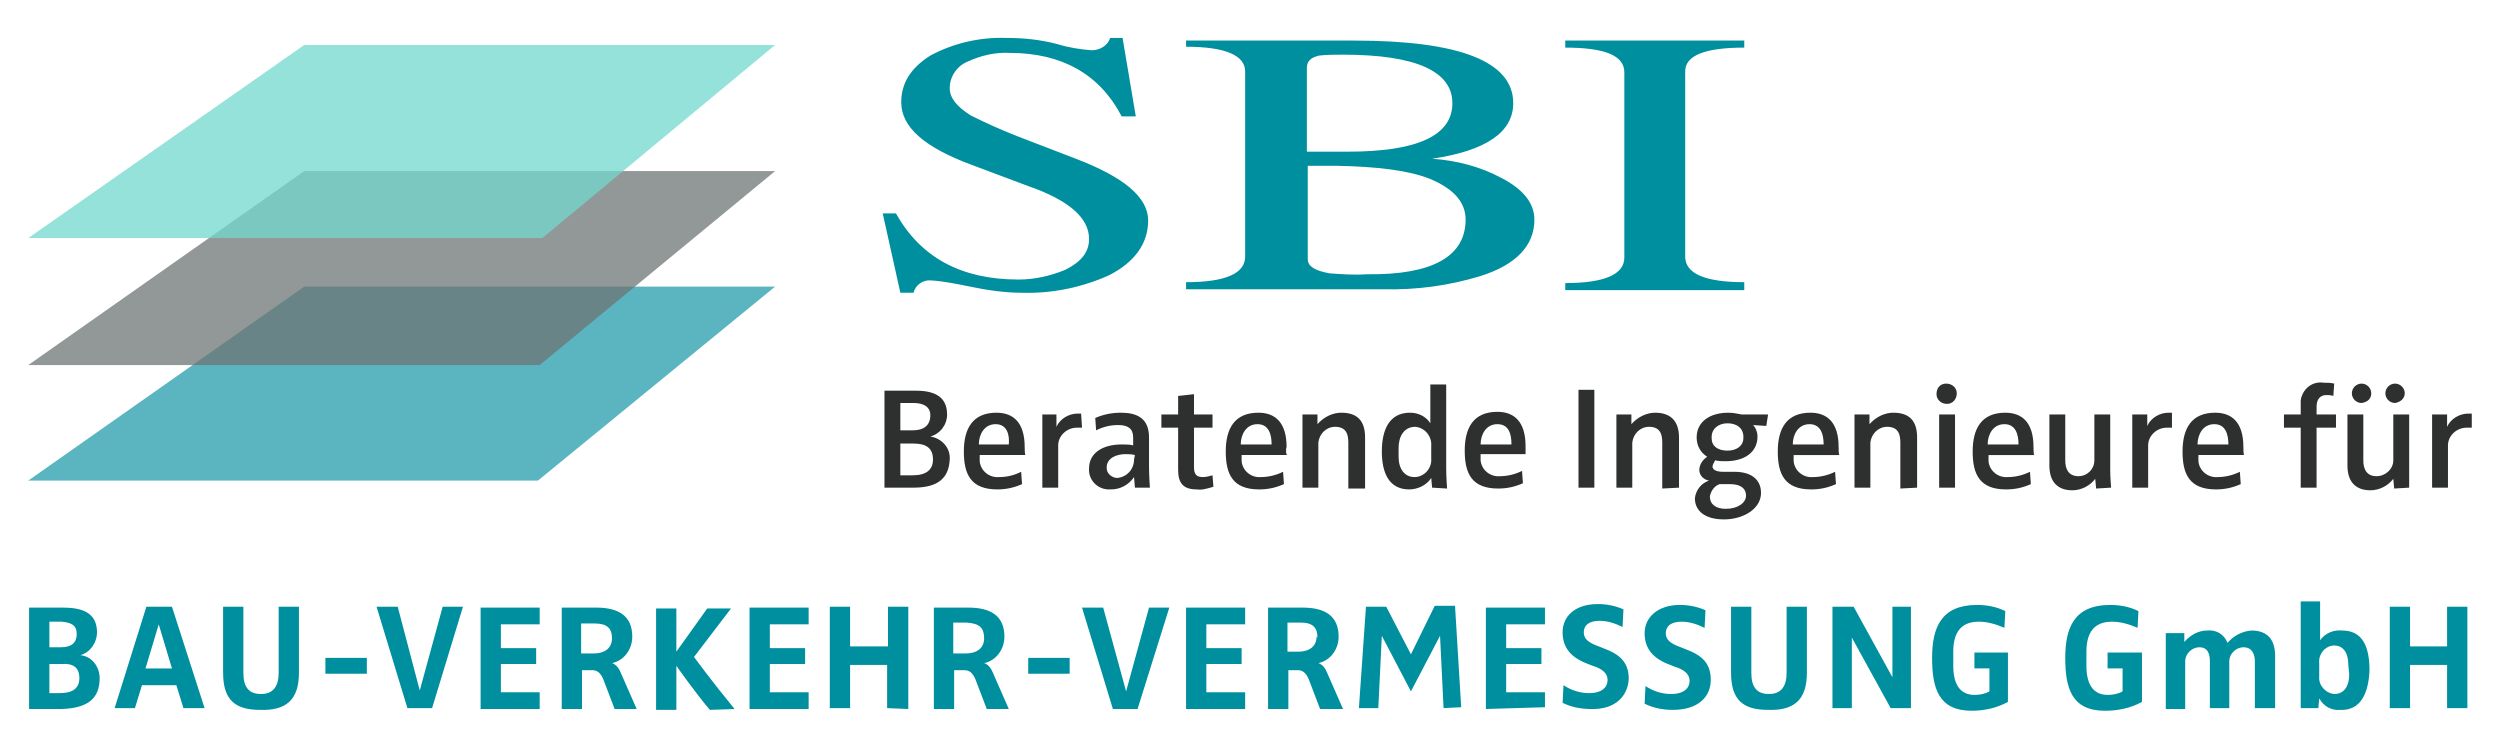<svg viewBox="0 0 283.5 85" xmlns="http://www.w3.org/2000/svg"><path d="M280.3 46.9h-.4c-1 0-2 .6-2.4 1.5V47h-1.7v8.3h1.8v-4.8c0-1.1 1-2 2.1-2h.6zm-11.4-2.3c0-.6-.5-1.1-1.1-1.1s-1.1.5-1.1 1.1.5 1.1 1.1 1.1c.7-.1 1.1-.5 1.1-1.1zm3.8 0c0-.6-.5-1.1-1.1-1.1s-1.1.5-1.1 1.1.5 1.1 1.1 1.1c.6-.1 1.1-.5 1.1-1.1m.5 10.7V47h-1.8v5.2c0 1-.9 1.8-1.9 1.8-1.2 0-1.5-.9-1.5-1.8V47h-1.8v5.8c0 1.9 1 2.8 2.6 2.8 1 0 2-.5 2.6-1.3l.1 1.1zm-8.3-6.8V47h-2.2v-.9c0-.8.4-1.3 1.1-1.3.3 0 .5 0 .8.1l.1-1.4c-.4-.1-.8-.1-1.2-.1-1.3-.2-2.4.7-2.6 2V47H259v1.5h1.9v6.8h1.8v-6.8zm-12.2 1.9h-3.5c0-1.1.6-2.3 1.9-2.3s1.6 1.2 1.6 2.3m1.7.3c0-2.8-1.3-3.9-3.2-3.9-2.7 0-3.7 1.8-3.7 4.4s.8 4.3 3.8 4.3c1 0 1.9-.2 2.8-.6l-.1-1.4c-.8.4-1.7.6-2.5.6-1.1.1-2.1-.7-2.2-1.8v-.7h5.2c-.1 0-.1-.7-.1-.9m-8.1-3.9h-.4c-1 0-2 .6-2.4 1.5V47h-1.7v8.3h1.8v-4.8c0-1.1 1-2 2.1-2h.6zm-6.9 8.5s-.1-1.2-.1-2V47h-1.8v5.2c0 1-.8 1.8-1.8 1.8-1.2 0-1.5-.9-1.5-1.8V47h-1.8v5.8c0 1.9 1 2.8 2.6 2.8 1 0 2-.5 2.6-1.3l.1 1.1zm-10.5-4.9h-3.5c0-1.1.6-2.3 1.9-2.3s1.6 1.2 1.6 2.3m1.7.3c0-2.8-1.3-3.9-3.2-3.9-2.7 0-3.7 1.8-3.7 4.4s.8 4.3 3.8 4.3c1 0 1.9-.2 2.8-.6l-.1-1.4c-.8.4-1.7.6-2.5.6-1.1.1-2.1-.7-2.2-1.8v-.7h5.2c-.1 0-.1-.7-.1-.9m-8.7-6.1c0-.6-.5-1.1-1.2-1.1s-1.1.5-1.1 1.2c0 .6.5 1.1 1.2 1.1.6 0 1.1-.5 1.1-1.2zm-.2 2.4h-1.8v8.3h1.8zm-4.3 8.3v-5.7c0-1.9-.9-2.8-2.7-2.8-1 0-2 .5-2.7 1.3V47h-1.7v8.3h1.8v-5.1c.1-1 .9-1.8 1.9-1.8 1.3 0 1.5.9 1.5 1.8v5.2zm-10.6-4.9h-3.5c0-1.1.6-2.3 1.9-2.3s1.6 1.2 1.6 2.3m1.7.3c0-2.8-1.3-3.9-3.2-3.9-2.7 0-3.7 1.8-3.7 4.4s.8 4.3 3.8 4.3c1 0 1.9-.2 2.8-.6l-.1-1.4c-.8.4-1.7.6-2.5.6-1.1.1-2.1-.7-2.2-1.8v-.7h5.2c-.1 0-.1-.7-.1-.9m-10.8-1c0 .8-.7 1.4-1.8 1.4s-1.8-.5-1.8-1.4v-.2c0-.8.7-1.5 1.8-1.5s1.8.6 1.8 1.5zm.3 6.5c0 .8-.9 1.5-2.3 1.5-1.1 0-1.8-.5-1.8-1.4.1-.6.5-1.2 1.1-1.4h1.2c1.2 0 1.8.5 1.8 1.3zm2.5-9.2h-3c-.5-.1-1-.2-1.5-.2-2.2 0-3.6 1.1-3.6 2.8 0 .9.4 1.7 1.2 2.2-.5.3-.9.9-.9 1.5s.5 1.1 1.1 1.2c-.9.3-1.5 1.1-1.6 2 0 1.4 1.1 2.4 3.3 2.4s4.2-1.2 4.2-3c0-1.6-1.2-2.4-3-2.4h-1.3c-.9 0-1.2-.3-1.2-.6 0-.2.2-.5.3-.7.4.1.8.1 1.2.1 2.1 0 3.6-1 3.6-2.8 0-.5-.2-1-.5-1.3l1.5.1zm-10.1 8.3v-5.7c0-1.9-1-2.8-2.7-2.8-1 0-2 .5-2.7 1.3V47h-1.7v8.3h1.8v-5.1c.1-1 .9-1.8 1.9-1.8 1.3 0 1.5.9 1.5 1.8v5.2zm-9.6-11.1H179v11.1h1.8zm-9.4 6.2h-3.5c0-1.1.6-2.3 1.9-2.3s1.6 1.1 1.6 2.3m1.6.2c0-2.8-1.3-3.9-3.2-3.9-2.7 0-3.7 1.8-3.7 4.4s.8 4.3 3.8 4.3c1 0 1.9-.2 2.8-.6l-.1-1.4c-.8.4-1.7.6-2.5.6-1.1.1-2.1-.7-2.2-1.8v-.7h5.1v-.9M162.3 52c.1 1.1-.8 2.1-1.9 2.1-1.1 0-1.8-.9-1.8-2.3v-1c0-1.3.6-2.4 1.9-2.4 1.1.1 1.9 1.1 1.8 2.2v.1zm1.8 3.4s-.1-1.3-.1-2.3v-9.5h-1.8V48c-.5-.8-1.4-1.2-2.3-1.2-2.4 0-3.2 2-3.2 4.4s.8 4.3 3.1 4.3c1 0 2-.5 2.5-1.3l.1 1.1zm-9.3 0v-5.8c0-1.9-.9-2.8-2.7-2.8-1 0-2 .5-2.7 1.3V47h-1.7v8.3h1.8v-5.1c.1-1 .9-1.8 1.9-1.8 1.3 0 1.5.9 1.5 1.8v5.2zm-10.6-5h-3.5c0-1.1.6-2.3 1.9-2.3s1.6 1.2 1.6 2.3m1.7.3c0-2.8-1.3-3.9-3.2-3.9-2.7 0-3.7 1.8-3.7 4.4s.8 4.3 3.8 4.3c1 0 1.9-.2 2.8-.6l-.1-1.4c-.8.4-1.7.6-2.5.6-1.1.1-2.1-.7-2.2-1.8v-.7h5.2c-.2 0-.2-.7-.1-.9m-8.3 4.5l-.1-1.3c-.4.1-.7.2-1.1.2-.7 0-1-.3-1-1.1v-4.5h2.1V47h-2.1v-2.3l-1.8.2V47h-1.9v1.5h1.9v4.8c0 1.5.6 2.2 2.1 2.2.6.1 1.2-.1 1.9-.3m-9-3.1c0 1.1-.8 2-1.9 2.1-.6 0-1.2-.5-1.2-1.1V53c0-1.1 1.2-1.5 2.1-1.5.4 0 .7 0 1.1.1zm1.8 3.2s-.1-1.4-.1-2.3v-3.4c0-2.2-1.4-2.8-3.2-2.8-1 0-2 .2-2.9.6l.1 1.4c.8-.4 1.6-.6 2.5-.6 1.1 0 1.7.4 1.7 1.4v.9c-.4-.1-.9-.1-1.3-.1-2.2 0-3.7 1-3.7 2.7-.1 1.2.8 2.3 2.1 2.4h.4c1 0 2-.5 2.6-1.4l.1 1.2zm-7.8-8.4h-.4c-1 0-2 .6-2.4 1.5V47h-1.6v8.3h1.8v-4.8c0-1.1 1-2 2.1-2h.6zm-8.2 3.5H111c0-1.1.6-2.3 1.9-2.3s1.6 1.2 1.5 2.3m1.8.3c0-2.8-1.3-3.9-3.2-3.9-2.7 0-3.7 1.8-3.7 4.4s.8 4.3 3.8 4.3c1 0 1.9-.2 2.8-.6l-.1-1.4c-.8.4-1.6.6-2.5.6-1.1.1-2.1-.7-2.2-1.8v-.7h5.2c-.1 0-.1-.7-.1-.9m-10.7-3.6c0 1.1-.7 1.7-2 1.7h-1.4v-3.1h1.5c1.1 0 1.9.4 1.9 1.4m.3 5c0 1.2-.8 1.8-2.3 1.8h-1.4v-3.6h1.5c1.4 0 2.2.5 2.2 1.8m1.9 0c.1-1.3-.9-2.4-2.2-2.6 1.1-.3 1.9-1.3 1.9-2.5 0-2.2-1.7-2.7-3.6-2.7h-3.5v11h3.3c2.8 0 4-1.1 4.1-3.2" fill="#2e3030"/><path d="M279.8 80.3V68.8h-2.3v4.5h-4.2v-4.5H271v11.5h2.3v-4.9h4.2v4.9zm-13.4-3.8c0 1.2-.5 2.2-1.7 2.2-1-.1-1.8-1-1.7-2v-1.5c-.1-1 .6-1.9 1.6-2h.1c1 0 1.6.8 1.6 2.2zm2.3-.5c0-2.7-.8-4.5-3.1-4.5-1-.1-1.9.3-2.5 1.1v-4.4h-2.2v12.1h2l.1-1.1c.5.9 1.4 1.4 2.4 1.3 2.3.1 3.2-1.9 3.3-4.5M258 80.3v-5.9c0-1.8-.8-2.9-2.7-2.9-1.1.1-2 .6-2.7 1.4-.4-1-1.3-1.5-2.3-1.4-1 0-1.9.5-2.6 1.3v-1h-2.1v8.6h2.2V75c0-.9.8-1.6 1.6-1.6 1 0 1.2.8 1.2 1.6v5.3h2.2V75c0-.9.8-1.6 1.6-1.6 1 0 1.3.8 1.3 1.6v5.3zm-15.1-.7V74H239v1.8h1.7v2.6c-.5.3-1.1.4-1.7.4-1.4 0-2.4-.9-2.4-3.3v-1.6c0-2.2.9-3.4 2.9-3.4 1 0 2 .3 2.9.7l.1-1.9c-1-.5-2.1-.7-3.2-.7-4.1 0-5.1 2.6-5.1 6s.7 6 4.5 6c1.5 0 2.9-.3 4.2-1m-15.2 0V74h-3.8v1.8h1.7v2.6c-.5.3-1.1.4-1.7.4-1.4 0-2.4-.9-2.4-3.3v-1.6c0-2.2.9-3.4 2.9-3.4 1 0 2 .3 2.9.7l.1-1.9c-1-.5-2.1-.7-3.2-.7-4.1 0-5.1 2.6-5.1 6s.7 6 4.5 6c1.4 0 2.8-.3 4.1-1m-11 .7V68.8h-2.1v8l-4.4-8h-2.4v11.5h2.2v-8l4.4 8zm-11.8-4v-7.5h-2.3v7.5c0 1.5-.6 2.4-2 2.4s-2-.8-2-2.4v-7.5h-2.3v7.5c0 3.2 1.5 4.2 4.2 4.2 2.9.1 4.4-1.1 4.4-4.2m-10.9.8c0-1.9-1-2.8-2.9-3.5l-.5-.2c-1.1-.4-1.7-.8-1.7-1.6s.6-1.3 1.8-1.3c.9 0 1.8.3 2.6.7l.1-2c-.9-.4-1.9-.6-2.9-.6-2.5 0-4 1.4-4 3.2s1 2.9 2.9 3.6l.5.2c1 .3 1.7.8 1.7 1.6s-.6 1.5-2.1 1.5c-1 0-2-.3-2.9-.9l-.1 2c1 .5 2.1.7 3.2.7 2.9 0 4.3-1.5 4.3-3.4m-9.3-.1c0-1.9-1-2.8-2.9-3.5l-.5-.2c-1.1-.4-1.7-.8-1.7-1.6s.6-1.3 1.8-1.3c.9 0 1.8.3 2.6.7l.1-2c-.9-.4-1.9-.6-2.9-.6-2.6 0-4 1.4-4 3.2s1 2.9 2.9 3.6l.5.2c1 .3 1.7.8 1.7 1.6s-.6 1.5-2.1 1.5c-1 0-2-.3-2.9-.9l-.1 2c1 .5 2.1.7 3.2.7 2.8.1 4.2-1.5 4.3-3.4m-9.5 3.2v-1.7h-4.4v-3.2h4v-1.8h-4v-2.7h4.4v-1.9h-6.7v11.5zm-9.5 0l-.7-11.5h-2.3l-2.7 5.5-2.8-5.4h-2.3l-.8 11.5h2.2l.4-8.2 3.3 6.3 3.3-6.3.4 8.2zm-16.4-8c0 1-.7 1.7-2.1 1.7H146v-3.3h1.5c1.4 0 1.9.6 1.9 1.7m2.9 8.1l-1.8-4.1c-.4-1-1-1.1-1-1.1 1.4-.3 2.3-1.6 2.3-3 0-2.4-1.6-3.3-4.1-3.3h-3.9v11.5h2.3V76h1.1c.5 0 .9.3 1.2 1l1.3 3.4zm-11.1 0v-1.9h-4.4v-3.2h4v-1.8h-4v-2.7h4.4v-1.9h-6.7v11.5zm-8.6-11.5h-2.3l-2.6 9.5-2.6-9.5h-2.4l3.5 11.5h2.8zm-11.3 5.7h-4.7v1.8h4.7zm-9.7-2.2c0 1-.7 1.7-2.1 1.7h-1.4v-3.5h1.5c1.5.1 2 .6 2 1.8m2.8 8l-1.8-4.1c-.4-1-1-1.1-1-1.1 1.4-.3 2.3-1.6 2.3-3 0-2.4-1.6-3.3-4.1-3.3h-3.9v11.5h2.3V76h1.2c.5 0 .9.3 1.2 1l1.3 3.4zm-11.4 0V68.8h-2.3v4.5h-4.3v-4.5h-2.3v11.5h2.3v-4.9h4.2v4.9zm-11.3 0v-1.9h-4.4v-3.2h4v-1.8h-4v-2.7h4.4v-1.9H85v11.5zm-8.4 0c-2.7-3.3-4.6-5.9-4.6-5.9l4.2-5.5h-2.7l-3.5 4.9V69h-2.3v11.5h2.3v-5s2.1 3 3.8 5zm-13.9-8c0 1-.7 1.7-2.1 1.7h-1.4v-3.4h1.5c1.4 0 2 .5 2 1.7m2.8 8l-1.8-4.1c-.4-1-1-1.1-1-1.1 1.4-.3 2.3-1.6 2.3-3 0-2.4-1.6-3.3-4.1-3.3h-3.9v11.5H66V76h1.2c.5 0 .9.3 1.2 1l1.3 3.4zm-11 0v-1.9h-4.4v-3.2h4v-1.8h-4v-2.7h4.4v-1.9h-6.7v11.5zm-8.7-11.6h-2.3l-2.6 9.5-2.5-9.5h-2.4l3.5 11.5H49zm-10.9 5.8h-4.7v1.8h4.7zm-7.7 1.7v-7.5h-2.3v7.5c0 1.5-.6 2.4-2 2.4s-2-.8-2-2.4v-7.5h-2.3v7.5c0 3.2 1.5 4.2 4.2 4.2 2.9.1 4.4-1.1 4.4-4.2m-14.4-.5h-3l1.5-5zm3.7 4.5l-3.7-11.5h-2.9L13 80.3h2.3l.8-2.6H20l.8 2.6zM8.7 71.9c0 1-.6 1.5-1.8 1.5H5.6v-2.9H7c1.1.1 1.7.4 1.7 1.4m.3 5c0 1.1-.7 1.7-2.2 1.7H5.6v-3.3H7c1.3-.1 2 .4 2 1.6m2.3 0c0-1.3-.9-2.5-2.2-2.6 1.1-.3 1.9-1.4 1.9-2.6 0-2.3-1.8-2.8-3.9-2.8H3.3v11.5H7c3.1-.1 4.3-1.3 4.3-3.5" fill="#008f9e"/><path d="M34.5 32.5l-31.3 22H61l26.9-22z" fill="#5bb5c0"/><path d="M34.5 19.4l-31.3 22h58l26.7-22z" fill="#6e7474" fill-opacity=".75"/><path d="M34.5 5.1L3.2 27h58.3L87.9 5.1z" fill="#71d8cd" fill-opacity=".75"/><path d="M130.2 25c0 2.6-1.5 4.7-4.4 6.2-3.1 1.4-6.5 2.1-9.9 2-2 0-4-.3-5.9-.7-1.5-.3-2.9-.6-4.4-.7-.9-.1-1.8.5-2 1.4h-1.5l-2-9h1.5c2.8 5 7.4 7.5 13.9 7.5 1.8 0 3.6-.4 5.3-1.1 1.8-.9 2.7-2 2.7-3.5 0-2.4-2.3-4.4-6.9-6l-6.4-2.4c-5.4-2-8-4.3-8-7.1 0-2.2 1.1-3.9 3.3-5.3 2.6-1.4 5.6-2.1 8.6-2 2 0 3.9.2 5.8.7 1.3.4 2.6.6 3.9.7.9 0 1.8-.5 2.1-1.4h1.4l1.5 8.9h-1.6c-2.5-4.8-6.8-7.2-12.7-7.2-1.6-.1-3.3.3-4.8 1-1.2.5-2 1.7-2 3 0 1.1.8 2.1 2.4 3.1 1.8.9 3.6 1.7 5.4 2.4L122 18c5.5 2.1 8.2 4.4 8.2 7zm43.8-.1c0 2.9-2 5.1-6.1 6.4-3.6 1.1-7.3 1.6-11.1 1.5h-22.3V32c4.5 0 6.7-1 6.7-2.9v-21c0-1.8-2.2-2.8-6.7-2.8v-.7h19c12.1 0 18.1 2.4 18.1 7.1 0 3.3-3.1 5.4-9.2 6.3 2.8.2 5.5.9 7.9 2.2 2.5 1.3 3.7 2.9 3.7 4.7zm-25.8-7.7h4.6c7.9 0 11.9-1.8 11.9-5.5 0-3.6-4.1-5.5-12.4-5.5-.9 0-1.8 0-2.7.1-.9.2-1.4.6-1.4 1.4zm18 7.7c0-2-1.4-3.5-4-4.6-2.5-1-6-1.4-10.6-1.5h-3.3v10.6c0 .8.8 1.3 2.5 1.6 1.4.1 2.8.2 4.2.1 7.4.1 11.2-2 11.2-6.2zm31.6-19.5v-.8h-20.3v.8c4.5 0 6.7.9 6.7 2.8v21c0 1.9-2.2 2.9-6.7 2.9v.8h20.3V32c-4.5 0-6.7-1-6.7-2.9v-21c0-1.8 2.2-2.7 6.7-2.7z" fill="#008f9e"/></svg>